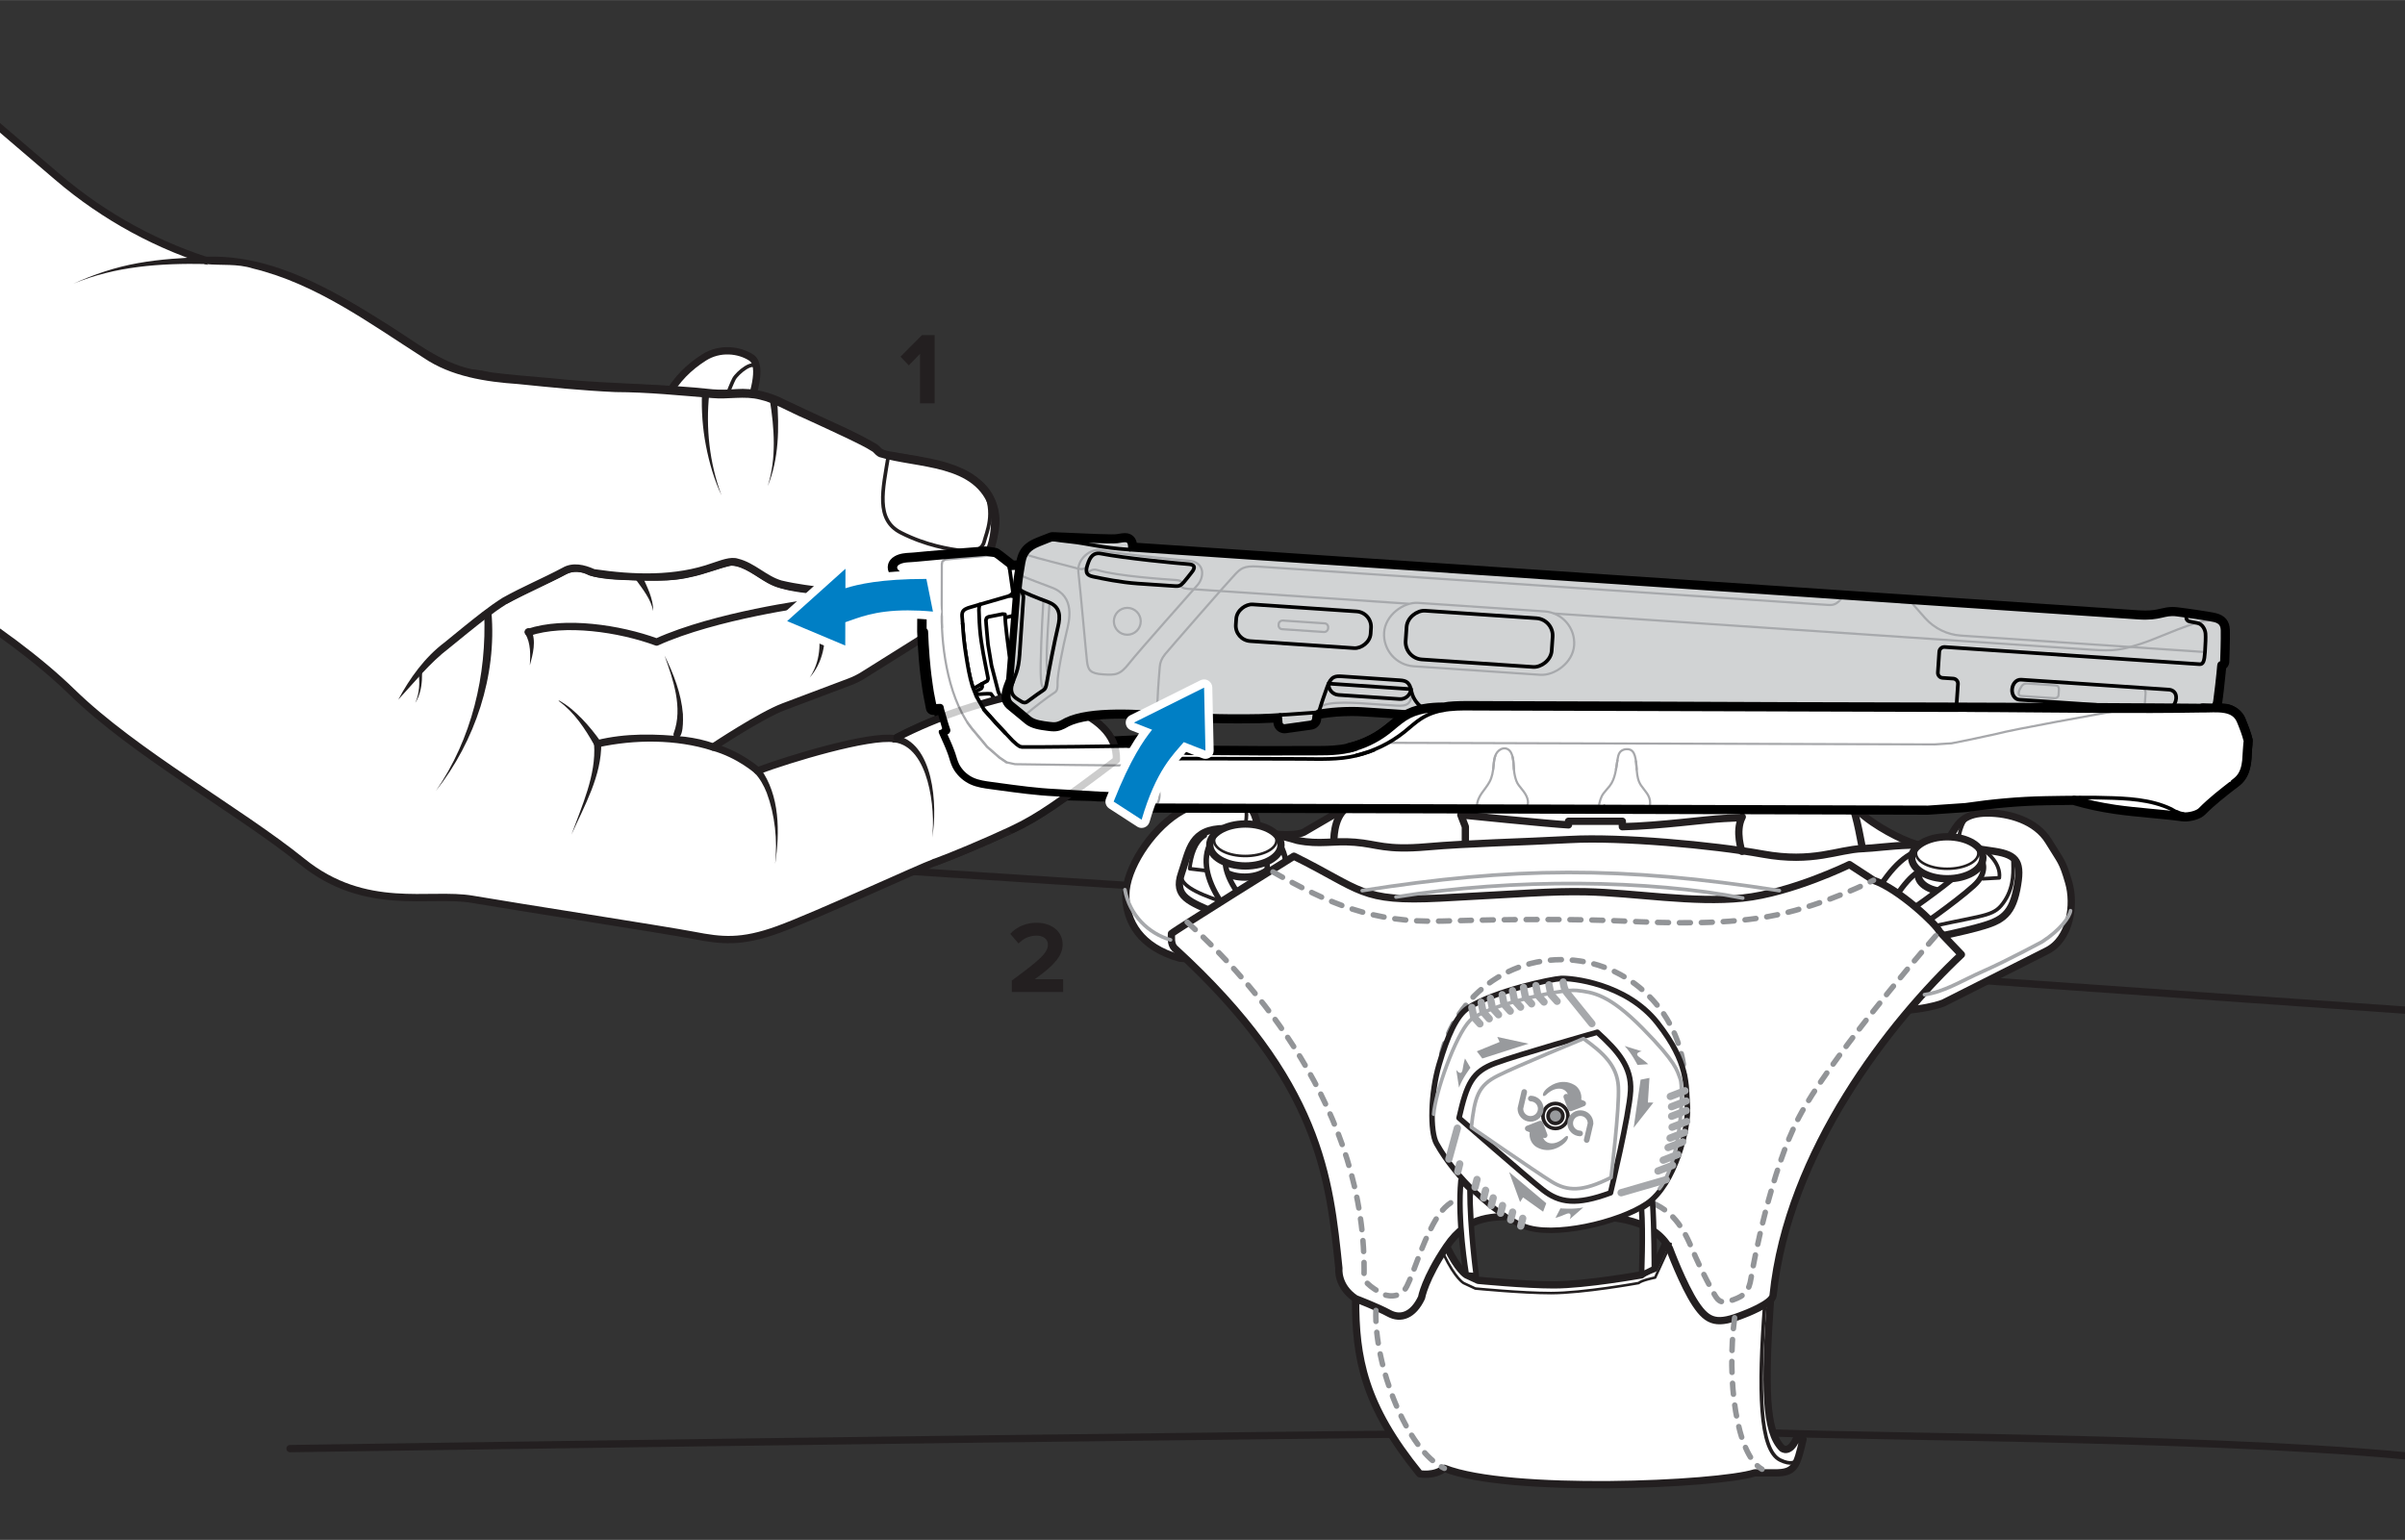 <?xml version="1.0" encoding="UTF-8"?><svg xmlns="http://www.w3.org/2000/svg" width="4.574in" height="2.929in" viewBox="0 0 329.362 210.894"><rect x="0" y="0" width="329.362" height="210.894" fill="#333333" stroke="none"/><defs><style>.cls-1,.cls-2,.cls-3,.cls-4,.cls-5,.cls-6,.cls-7,.cls-8,.cls-9,.cls-10,.cls-11,.cls-12,.cls-13{fill:none;}.cls-1,.cls-2,.cls-3,.cls-4,.cls-6,.cls-14,.cls-15,.cls-7,.cls-8,.cls-16,.cls-9,.cls-10,.cls-11,.cls-12,.cls-13{stroke-linecap:round;stroke-linejoin:round;}.cls-1,.cls-3,.cls-14,.cls-15,.cls-16,.cls-12,.cls-13{stroke:#231f20;}.cls-1,.cls-6,.cls-15{stroke-width:.75px;}.cls-17{fill:#007fc5;}.cls-18,.cls-15,.cls-16{fill:#fff;}.cls-2,.cls-4{stroke:#a6a8ab;}.cls-2,.cls-4,.cls-6{mix-blend-mode:darken;}.cls-3{stroke-width:.35px;}.cls-4,.cls-14,.cls-10,.cls-12{stroke-width:.5px;}.cls-6{stroke:#929497;stroke-dasharray:1.5;}.cls-14,.cls-19{fill:#989a9d;}.cls-20{fill:#231f20;}.cls-21{isolation:isolate;}.cls-7,.cls-9,.cls-10{stroke:#000;}.cls-8{stroke:#a7a8ab;}.cls-8,.cls-11{stroke-width:.3px;}.cls-9{opacity:.2;}.cls-11{stroke:#a7a9ac;}.cls-22{fill:#d1d3d4;}</style></defs><g class="cls-21"><g id="Layer_1"><path class="cls-13" d="M339.055,200.598c-22-3.667-77.333-3.667-96-4.333-18.667-.667-203.335,2.134-203.335,2.134"/><path class="cls-13" d="M261.721,133.598c28.333,2,71.333,5,71.333,5,8,.667,13.333-1,23,2"/><path class="cls-13" d="M154.388,121.264c-25.333-1.667-61.667-4-61.667-4"/><path class="cls-16" d="M283.305,120.848c-.875-3-1-2.75-2.75-5.625s-5.5-3.875-8.375-3.875-3.875,1.125-4.75,2.625-1.625,2.125-3.375,2-4.875-1.5-7.625-3.375c-1.575-1.074-2.497-2.147-3.84-2.892-18.059-.628-45.546-.857-65.128-.94-.052.027-.116.053-.157.081,0,0-7.625,4.5-8.75,5.125s-6,.375-6.25-.5-.375-3.25-2.375-3.375-5.125-1-8.75,1.375-7,7.5-7,11.125,2,7.125,7.375,8.625c0,0,86.5,7.375,94.25,7.375s10.375-1.25,10.375-1.25c0,0,10.875-5.5,14.125-7.125s3.875-6.375,3-9.375Z"/><path class="cls-13" d="M166.554,125.098c-3.625-1.625-5.875-2.25-4.75-5.5s1.25-6.125,6-6.125,9.875,1.625,9.875,1.625c3.125.625,4.75,0,7.875.25s4.125,1.125,9.875.625,12.75-.625,19.625-1,19.5.75,26.375,2,10.25-.625,13.625-.75,7.836-1.271,18.125.375c3.125.5,3.75,1.5,3,5.25s-2.375,4.375-5.625,5.25-11.5,2.5-11.5,2.5l-92.5-4.5Z"/><ellipse class="cls-16" cx="170.452" cy="117.838" rx="3.876" ry="2.286"/><ellipse class="cls-16" cx="266.577" cy="119.838" rx="3.876" ry="2.286"/><path class="cls-15" d="M169.805,126.023c-.358,0-.715-.147-.972-.436-2.62-2.947-3.898-5.925-3.6-8.384.164-1.347.815-2.475,1.835-3.176,1.547-1.065,4.53-1.357,6.654.027,1.202.784,3.091,2.773,2.235,7.286-.134.706-.815,1.171-1.52,1.035-.706-.134-1.169-.814-1.035-1.52.301-1.585.354-3.675-1.101-4.624-1.208-.787-3.033-.563-3.761-.062-.408.28-.652.733-.727,1.347-.097.796-.002,3.008,2.962,6.343.477.536.429,1.358-.108,1.835-.248.22-.556.328-.863.328Z"/><path class="cls-15" d="M261.305,127.773c-.415,0-.823-.198-1.075-.567-.404-.594-.251-1.402.342-1.807.055-.037,5.457-3.728,7.985-6.015.446-.404.488-.625.489-.626-.17-.256-1.702-.82-3.72-.389-2.995.642-3.996,1.906-6.452,5.467-.407.592-1.216.74-1.809.332-.591-.408-.739-1.217-.332-1.809,2.558-3.708,4.076-5.682,8.048-6.533,2.536-.544,5.613-.094,6.592,1.815.283.555.748,2.023-1.072,3.669-2.66,2.407-8.037,6.08-8.265,6.235-.225.152-.479.226-.731.226Z"/><path class="cls-16" d="M198.116,170.706c1.563,3.267,2.699,3.892,2.699,3.892l1.614.75s6.357.625,10.375.625c4.375,0,12-1.375,12-1.375.375-.375,1.75-.875,1.75-.875l2.125-4.625,13.875,7.625c-1,13.5-.75,19.375,1.5,21.625,0,0,1,.875,2-1.375l.875.125c-.875,3.75-1.125,4.625-3.875,4.625h-2.75c-5.125,1.625-33.625,2.875-42.5-.625-1.375,1.125-3.375.75-3.375.75-7.625-9.375-8.807-15.832-8.779-23.978.029-8.147,10.527-10.556,12.466-7.164Z"/><path class="cls-16" d="M160.433,127.864c.43-.43,16.764-10.603,16.764-10.603,9.313,4.585,9.027,6.304,20.059,5.731,11.033-.573,15.189-.96,19.916-.86,6.734.143,14.758,1.576,21.492.86,6.734-.716,14.615-4.585,14.615-4.585l3.296,2.149c3.439,1.146,8.74,6.161,9.027,7.021l3.009,3.152c-9.6,9.027-23.785,26.937-25.791,46.71-.143,1.146-4.012,2.579-4.012,2.579-3.582,1.433-4.872,1.146-6.591-1.433-1.719-2.579-3.582-7.594-3.582-7.594-2.149-4.012-7.737-4.298-10.46-4.442-2.722-.143-6.161-.143-9.886,0-3.725.143-7.164-.287-10.173,4.155s-3.439,7.021-3.439,7.021c-1.146,2.436-2.866,3.009-4.442,2.149s-4.585-2.006-4.585-2.006c-2.579-1.719-2.292-4.155-2.292-4.155-1.29-12.322-2.436-25.504-22.495-43.844-.573-.573-.43-1.576-.43-2.006Z"/><path class="cls-6" d="M162.582,126.288c8.74,7.88,24.788,25.647,24.215,48.716.143,1.003,2.722,2.292,2.722,2.292,0,0,2.149.86,3.152-1.146,1.003-2.006,2.006-5.588,3.582-8.454,1.576-2.866,3.009-4.442,10.46-4.728,7.451-.287,15.474.43,18.627,1.433,3.152,1.003,4.872,3.009,6.304,6.448,1.433,3.439,3.152,6.448,3.152,6.448.573,1.003,1.003,1.29,2.579.716s2.149-1.146,2.436-3.009c.287-1.863,2.722-14.758,6.591-22.065,3.869-7.307,15.188-20.776,19.2-25.361"/><path class="cls-6" d="M188.429,179.473c-.25,7.5,4.25,19.25,9.375,21.625"/><path class="cls-3" d="M197.73,171.831c1.563,3.267,2.699,3.892,2.699,3.892l1.614.75s6.357.625,10.375.625c4.375,0,12-1.375,12-1.375.375-.375,2.25-.75,2.25-.75l2.125-4.625"/><circle class="cls-6" cx="213.851" cy="148.301" r="16.875"/><path class="cls-6" d="M174.332,119.411c7.594,4.298,13.612,7.021,23.212,6.734,9.6-.287,18.627-.287,24.788,0,6.161.287,14.328.573,21.062-.86,6.734-1.433,13.182-4.728,13.182-4.728"/><path class="cls-15" d="M201.034,138.054c3.62-2.366,11.506-3.986,12.765-4.053s8.884.595,13.204,6.112c4.32,5.517,3.863,8.505,4.085,11.412.222,2.907-1.701,10.696-5.534,13.314s-12.974,4.726-16.901,3.086c-3.927-1.639-9.266-6.538-11.922-11.305-.928-1.666-.806-6.886.35-10.824s2.382-6.714,3.953-7.742Z"/><path class="cls-1" d="M199.811,153.113c1.077-4.714,1.793-6.341,5.012-7.523,3.219-1.182,13.929-4.22,13.929-4.22,2.841,2.581,4.725,4.753,4.551,8.037-.174,3.284-2.745,13.96-2.745,13.96-4.683,1.728-6.996,1.384-9.275-.41-2.279-1.794-11.472-9.844-11.472-9.844Z"/><path class="cls-4" d="M201.498,154.388c.471-4.222.933-5.713,3.625-7.066s11.737-5.071,11.737-5.071c2.737,1.97,4.597,3.678,4.773,6.561.176,2.884-1.005,12.457-1.005,12.457-3.915,1.975-5.968,1.905-8.136.566-2.168-1.339-10.994-7.448-10.994-7.448Z"/><polygon class="cls-19" points="203 144.967 209.334 142.939 205.052 142.017 205.374 142.701 202.249 143.982 203 144.967"/><path class="cls-19" d="M200.631,144.96l.744,1.275s-1.097,1.425-1.563,2.72l-.378-2.427s.702.984.872-.076c.17-1.06.325-1.492.325-1.492Z"/><polygon class="cls-19" points="224.679 147.869 223.727 154.452 226.432 151.006 225.676 150.996 225.893 147.626 224.679 147.869"/><path class="cls-19" d="M225.724,145.742l-1.472.11s-.8-1.611-1.76-2.596l2.347.723s-1.192.201-.314.818c.878.617,1.198.946,1.198.946Z"/><polygon class="cls-19" points="211.761 164.792 206.669 160.514 208.172 164.629 208.579 163.991 211.328 165.952 211.761 164.792"/><path class="cls-19" d="M213.018,166.8l.682-1.309s1.791.169,3.134-.128l-1.851,1.614s.458-1.119-.529-.697-1.435.52-1.435.52Z"/><circle class="cls-14" cx="213.019" cy="152.842" r="1.015"/><circle class="cls-12" cx="213.019" cy="152.842" r="1.713"/><path class="cls-19" d="M209.568,153.623c-.981-.023-1.76-.84-1.737-1.821l.01-.079.527-2.26c.048-.207.257-.342.464-.288.208.049.337.257.289.465l-.517,2.218c.007.538.44.98.982.992.554.013,1.016-.428,1.029-.982s-.428-1.016-.982-1.029c-.214-.005-.383-.182-.378-.396s.182-.383.396-.378c.981.023,1.76.84,1.737,1.821-.023.981-.84,1.76-1.821,1.738Z"/><path class="cls-19" d="M216.958,150.773l-.41-.164c.124-.813-.287-1.637-.915-2.01-1.847-1.096-3.632.205-4.08.775-.449.57-.265,1.009.229.537,1.288-1.229,2.603-.92,2.928-.037l-.066-.026c-.142-.055-.304-.024-.414.083-.109.107-.145.269-.092.412l.596,1.598c.036.098.11.176.205.218.048.021.098.033.149.034s.102-.007.15-.027l1.718-.673c.148-.058.245-.2.246-.358s-.096-.301-.243-.361Z"/><path class="cls-19" d="M217.286,156.52c-.026-.001-.053-.004-.08-.01-.207-.049-.337-.257-.288-.465l.517-2.218c-.007-.538-.44-.98-.983-.992-.554-.013-1.016.428-1.029.982s.428,1.016.982,1.029c.214.005.383.182.378.396s-.182.383-.396.378c-.981-.023-1.76-.84-1.737-1.821.023-.981.84-1.76,1.821-1.738s1.76.84,1.738,1.821l-.01.079-.527,2.26c-.042.181-.206.303-.385.298Z"/><path class="cls-19" d="M209.08,154.911l.41.164c-.124.813.287,1.637.915,2.01,1.847,1.096,3.632-.205,4.08-.775s.265-1.009-.229-.537c-1.288,1.229-2.603.92-2.928.037l.066.026c.142.055.304.024.414-.083.109-.107.145-.269.092-.412l-.596-1.598c-.036-.098-.11-.176-.205-.218-.048-.021-.098-.033-.149-.034s-.102.007-.15.027l-1.718.673c-.148.058-.245.2-.246.358s.096.301.243.361Z"/><path class="cls-2" d="M214.077,134.491s.075.921.498,1.462c.422.542,3.431,4.239,3.431,4.239"/><polyline class="cls-2" points="213.242 137.131 212.393 136.192 212.134 134.88"/><polyline class="cls-2" points="211.45 137.234 210.602 136.295 210.342 134.983"/><polyline class="cls-2" points="209.752 137.484 208.903 136.546 208.644 135.234"/><polyline class="cls-2" points="208.242 137.933 207.394 136.994 207.134 135.682"/><polyline class="cls-2" points="206.827 138.48 205.979 137.541 205.719 136.229"/><polyline class="cls-2" points="205.22 138.974 204.371 138.035 204.112 136.724"/><polyline class="cls-2" points="203.949 139.525 203.101 138.586 202.841 137.274"/><polyline class="cls-2" points="202.676 140.22 201.827 139.281 201.568 137.97"/><line class="cls-2" x1="222.01" y1="163.353" x2="228.193" y2="161.563"/><line class="cls-2" x1="227.06" y1="160.376" x2="229.061" y2="159.601"/><line class="cls-2" x1="227.772" y1="158.894" x2="229.773" y2="158.119"/><line class="cls-2" x1="228.441" y1="157.168" x2="230.442" y2="156.393"/><line class="cls-2" x1="228.713" y1="155.869" x2="230.714" y2="155.094"/><line class="cls-2" x1="228.99" y1="154.376" x2="230.991" y2="153.601"/><line class="cls-2" x1="228.928" y1="152.876" x2="230.929" y2="152.101"/><line class="cls-2" x1="228.911" y1="151.57" x2="230.911" y2="150.795"/><line class="cls-2" x1="228.75" y1="150.164" x2="230.751" y2="149.388"/><line class="cls-2" x1="199.906" y1="159.402" x2="199.639" y2="160.46"/><path class="cls-15" d="M200.815,174.598c-.052-.305-1.261-7.534-.744-12.925l1.233,1.175c0,5.5.863,11.802.875,11.875l-1.364-.125Z"/><line class="cls-2" x1="202.274" y1="161.537" x2="202.007" y2="162.595"/><line class="cls-2" x1="203.448" y1="163.015" x2="203.181" y2="164.073"/><line class="cls-2" x1="204.488" y1="164.055" x2="204.221" y2="165.113"/><line class="cls-2" x1="205.769" y1="165.101" x2="205.502" y2="166.158"/><line class="cls-2" x1="207.15" y1="166.003" x2="206.883" y2="167.061"/><line class="cls-2" x1="208.532" y1="166.858" x2="208.266" y2="167.915"/><line class="cls-2" x1="199.585" y1="154.51" x2="198.422" y2="158.739"/><path class="cls-4" d="M196.341,152.597c.214-2.945,2.96-10.763,4.942-12.796,1.982-2.033,12.483-4.399,14.653-4.154,2.17.244,4.389.49,9.018,5.192,4.629,4.702,4.702,5.72,5.157,6.939s.172,11.223-2.866,15.021"/><path class="cls-15" d="M226.554,173.723l-1.75.875c.002-.047.245-5.693,0-9.125l1.5-1c.251,3.506.251,9.202.25,9.25Z"/><path class="cls-6" d="M237.554,180.473c-1.125,8.5.25,18.75,3.75,20.75"/><path class="cls-12" d="M241.679,178.723c-.875,11.625-.75,19.875,2.125,21.25s2.625-1.375,2.625-1.375"/><ellipse class="cls-16" cx="170.554" cy="115.723" rx="4.875" ry="2.875"/><ellipse class="cls-3" cx="170.539" cy="115.105" rx="4.272" ry="2.127"/><ellipse class="cls-16" cx="266.68" cy="117.473" rx="4.875" ry="2.875"/><ellipse class="cls-3" cx="266.664" cy="116.855" rx="4.272" ry="2.127"/><path class="cls-12" d="M161.804,119.598c-.375,1.5,1.75,2.625,5.5,3.875"/><path class="cls-12" d="M265.305,126.723c6.875-1.5,7.875-1.25,9.25-3.375s1.125-4.375,1.125-5.375"/><path class="cls-12" d="M271.555,120.348l2.25-.125c.25-2-1.75-3.5-1.75-3.5"/><path class="cls-12" d="M165.054,119.223l-2.125-.25c.25-1.875.75-3.625,2.125-4.5"/><path class="cls-4" d="M191.179,122.848c16.125-2.625,34.846-2.335,47.485.145"/><path class="cls-4" d="M186.554,121.973c20.625-3.25,35.5-3.375,57.125,0"/><path class="cls-4" d="M263.555,136.223c2.75-.375,5-1.875,8.125-3.25s8-4,8-4c2.5-1.625,3.75-3.375,3.875-4.25"/><path class="cls-4" d="M154.054,121.848c.625,3.5,3.25,6,6.25,6.875"/><path class="cls-12" d="M169.929,110.098c1.25.25.61,2.88.61,2.88"/><path class="cls-12" d="M270.305,111.348c-1.625.5-2,3.125-2,3.125"/><path class="cls-13" d="M200.679,115.348v-2.125l-.625-1.625s12.25,1.25,14.75,1.375v-.5h7.375v.75c5.25-.125,11.375-1,13.875-1.125l2.5-.125s.125-.25,0,0c-.955,1.911,0,4.625,0,4.625"/><path class="cls-13" d="M184.304,110.723c-1.75,1.375-1.625,4.5-1.625,4.5"/><path class="cls-13" d="M253.679,110.598c.5.625,1.375,5.625,1.375,5.625"/><path class="cls-18" d="M97.069,66.796c1.583-2.65,4.284-7.662,4.153-8.143-.129-.487.605-.958,1.184-2.52.423-1.125,1.367-3.793,1.217-5.599-.05-.688-.269-1.252-.73-1.556-1.681-1.104-4.327-1.386-6.46-.031-2.133,1.355-3.807,3.022-4.996,5.197-.32.586-2.245,3.594-2.771,6.229"/><path class="cls-16" d="M97.071,66.799c1.583-2.65,4.28-7.663,4.152-8.147s.601-.956,1.183-2.515c.582-1.56,2.164-6.058.486-7.159-1.678-1.1-4.329-1.386-6.462-.032-2.133,1.354-3.793,3.026-4.993,5.2-1.2,2.174-2.407,4.442-2.772,6.227"/><path class="cls-12" d="M101.446,57.961c-1.097.923-2.565.641-2.725-.401-.16-1.042,1.37-4.857,1.792-5.662s2.816-2.848,3.112-1.363"/><path class="cls-16" d="M-26.693,73.843c10.445,1.277,27.874,12.462,36.547,20.922,8.673,8.46,22.839,16.205,31.533,23.231,8.694,7.026,17.436,4.151,23.312,5.168,5.876,1.016,26.504,4.207,30.31,4.941,3.806.734,6.476,1.045,11.56-.799,5.084-1.843,19.229-8.398,21.489-9.217s6.744-2.691,10.529-4.457c3.785-1.766,6.567-3.856,14.286-9.556.338-7.203-12.479-9.194-15.24-8.537s-9.046,2.444-15.119,5.63c-3.538-.536-14.477,2.791-18.763,4.394,0,0-2.486-2.245-6.095-3.248,0,0,6.497-4.322,9.653-5.516,2.434-.92,7.081-2.673,9.081-3.426.638-.241,1.245-.542,1.823-.904l12.124-7.6c.698-.438,1.032-1.277.825-2.074h0c-1.161-4.477-4.535-8.047-8.939-9.459l-48.482-15.55s-12.736-2.511-19.367-7.028c-5.137-3.499-6.143-9.125-12.102-10.892l-12.434-3.688c-8.069-2.393-15.544-6.456-21.941-11.926L-11.63,7.554"/><path class="cls-18" d="M72.565,91.123c.627-3.272-.179-4.527-.179-4.527"/><path class="cls-20" d="M72.565,91.123c.083-1.396.128-3.069-.608-4.267-.421-.509.351-1.154.776-.648.743,1.592.249,3.332-.169,4.915h0Z"/><path class="cls-18" d="M97.655,102.314c-4.315-1.73-13.312-1.32-15.805-.465-2.839-4.576-5.304-5.869-5.304-5.869"/><path class="cls-20" d="M97.469,102.778c-4.884-1.546-10.539-1.519-15.511-.441-.212.06-.431-.039-.532-.225-1.27-2.269-2.761-4.555-4.898-6.098-.043-.022-.009-.092.037-.07,1.194.631,2.203,1.55,3.145,2.507.936.971,1.789,2.026,2.566,3.134.003-.001-.598-.21-.584-.21,4.009-1.002,8.083-.885,12.147-.471,1.344.18,2.69.438,4.003.946.258.1.386.389.286.647-.101.262-.399.389-.658.281h0Z"/><path class="cls-18" d="M59.705,108.305c8.536-11.392,7.1-24.416,7.1-24.416"/><path class="cls-20" d="M59.705,108.305c4.899-7.095,6.98-15.85,6.602-24.393-.03-.627.925-.709.995-.078.748,8.718-2.217,17.645-7.597,24.47h0Z"/><path class="cls-18" d="M56.879,96.26c1.709-2.881-.205-8.432-.205-8.432"/><path class="cls-20" d="M56.879,96.26c1.156-2.663.231-5.707-.684-8.284-.1-.258.029-.548.287-.648.258-.1.548.029.648.287.212.746.346,1.48.463,2.225.291,2.124.443,4.53-.714,6.42h0Z"/><path class="cls-18" d="M103.75,105.562c2.726,3.043,2.917,9.809,2.409,12.746"/><path class="cls-20" d="M104.122,105.228c2.705,3.712,2.677,8.737,2.037,13.08.322-3.276-.013-6.658-1.157-9.733-.399-.997-.921-1.946-1.625-2.68-.471-.49.306-1.192.745-.667h0Z"/><path class="cls-18" d="M81.851,101.849c.629,3.361-3.594,12.464-3.594,12.464"/><path class="cls-20" d="M82.342,101.757c.053,4.524-2.295,8.551-4.085,12.556,1.419-3.919,3.406-8.162,3.102-12.373-.17-.683.896-.886.983-.184h0Z"/><path class="cls-18" d="M92.74,100.556c1.567-3.813-1.732-10.782-1.732-10.782"/><path class="cls-20" d="M92.278,100.366c1.261-3.427-.084-7.287-1.27-10.592,1.233,2.511,2.29,5.202,2.518,8.033.013.64.152,3.528-.96,3.248-.28-.096-.415-.422-.287-.688h0Z"/><path class="cls-18" d="M110.874,92.801c2.507-3.122,1.504-7.38,1.504-7.38"/><path class="cls-20" d="M110.874,92.801c1.454-2.095,1.654-4.881,1.011-7.285-.075-.267.08-.544.346-.619.288-.084.591.113.633.41.346,2.637-.191,5.484-1.99,7.494h0Z"/><path class="cls-18" d="M127.662,114.691c.974-6.942-1.682-13.453-5.149-13.523"/><path class="cls-20" d="M127.662,114.691c.465-3.844-.436-12.397-5.19-13.024-.653-.018-.63-1.015.025-1,5.435.861,5.923,9.757,5.165,14.024h0Z"/><path class="cls-18" d="M68.138,51.952c-4.153-2.231-8.637-.359-11.031.361"/><path class="cls-20" d="M67.902,52.393c-3.262-1.998-7.309-1.113-10.794-.079,1.778-.651,3.563-1.357,5.489-1.613,1.91-.277,3.959-.064,5.778.811.249.12.354.419.234.668-.125.264-.457.363-.707.213h0Z"/><path class="cls-18" d="M28.167,35.654c-6.723.166-11.435.368-18.114,3.193"/><path class="cls-20" d="M28.179,36.153c-6.169-.121-12.366.291-18.126,2.693,2.809-1.28,5.773-2.27,8.839-2.814,3.064-.559,6.179-.714,9.263-.879.669-.031.7.997.025 1h0Z"/><path class="cls-16" d="M69.284,82.19c.121-.078.24-.144.356-.203,2.244-1.182,6.443-3.104,7.572-3.748,1.129-.644,2.486-.539,3.605.047,1.12.591,7.335.827,10.593.677,3.261-.157,6.413-1.46,8.293-1.967,1.878-.513,4.77,2.05,6.454,2.78,1.682.724,8.267,1.42,12.313,1.847,4.051.425,9.007-1.158,12.565-2.065,3.552-.911,4.772-3.627,5.233-7.451.256-2.079-.442-3.783-1.496-5.061l-.002-.005c-.876-1.073-1.998-1.838-3.014-2.286-2.227-.97-5.898-1.719-7.883-2.046-.881-.145-1.615-.221-2.203-.334-.743-.145-1.266-.337-1.583-.784-.568-.804-9.849-4.838-12.953-6.364-.429-.209-.832-.389-1.216-.539-2.432-.969-4.164-.896-6.16-.739-.726.06-1.815.001-3.123-.107-2.87-.225-6.804-.685-10.252-.707-5.017-.034-13.518-.975-18.186-1.421-4.669-.451-7.312-1.399-11.931-4.522-2.762-1.869-7.001-4.613-11.215-6.865"/><path class="cls-18" d="M28.167,35.654c5.16.383,2.99-.404,8.86,1.219,5.87,1.623,14.621,7.197,19.239,10.32,4.618,3.123,7.264,4.073,11.932,4.52,4.668.447,13.169,1.387,18.187,1.423,5.018.036,11.067.992,13.375.814,2.309-.178,4.27-.253,7.373,1.277,3.102,1.529,12.385,5.562,12.956,6.364s1.796.794,3.783,1.121,5.659,1.073,7.886,2.045c2.227.972,4.975,3.529,4.512,7.352-.464,3.823-1.683,6.542-5.237,7.45-3.555.909-8.514,2.493-12.562,2.065-4.049-.428-10.633-1.121-12.314-1.847-1.681-.726-4.573-3.29-6.452-2.78-1.879.51-5.033,1.811-8.293,1.966-3.26.155-9.473-.086-10.593-.673s-2.475-.693-3.605-.049-5.327,2.564-7.572,3.747c-2.245,1.183-6.761,5.04-9.315,7.082s-5.779,6.742-5.779,6.742"/><path class="cls-20" d="M28.204,35.155c9.157-.337,17.326,4.53,24.819,9.237,3.713,2.304,7.195,5.2,11.514,6.154,3.623.754,9.368,1.045,13.153,1.46,6.618.582,13.319.579,19.93,1.308,1.126.097,2.113.043,3.264-.035,2.286-.17,4.695.45,6.706,1.509,0,0,3.004,1.41,3.004,1.41,3.162,1.507,6.4,2.821,9.438,4.606.239.137.502.41.668.598.447.337,1.01.388,1.663.499,4.336.816,9.473,1.136,12.665,4.564,1.637,1.768,2.188,4.371,1.659,6.692-.357,2.277-1.27,4.764-3.368,6.034-1.023.685-2.242.923-3.27,1.202-3.263.861-6.501,1.782-9.936,1.849-1.889.009-4.792-.445-6.703-.631-2.718-.456-5.79-.428-8.307-1.777-1.589-.87-3.133-2.265-4.933-2.365-1.823.371-3.666,1.191-5.511,1.554-2.194.54-4.506.536-6.753.497-2.435-.121-4.847-.015-7.236-.732-.956-.507-2.165-.671-3.135-.134-2.65,1.41-5.595,2.643-8.173,4.08-1.828,1.146-3.561,2.558-5.287,3.937l-2.584,2.101c-2.664,2.031-4.659,4.581-6.945,7.04,1.571-2.937,3.63-5.796,6.313-7.817,0,0,2.583-2.107,2.583-2.107,1.741-1.393,3.456-2.804,5.393-4.024,2.717-1.52,5.506-2.675,8.213-4.119,1.397-.806,3.002-.412,4.368.201,5.269.779,11.046,1.006,16.169-.851,1.023-.316,2.446-.941,3.515-.58,2.238.551,3.871,2.386,5.938,2.982,2.081.505,4.314.758,6.501,1.033,1.835.17,4.721.625,6.56.613,3.252-.064,6.502-.986,9.663-1.827,1.103-.298,2.117-.502,2.958-1.071,2.48-1.59,3.354-5.524,2.866-8.355-1.841-6.402-9.995-5.705-15.18-7.301-.33-.133-.652-.499-.873-.72-1.062-.69-2.237-1.221-3.4-1.795-1.995-.956-4.016-1.875-6.035-2.803-1.761-.734-4.181-2.161-6.017-2.546-2.12-.562-4.359-.002-6.538-.212-4.481-.363-8.782-.806-13.286-.823-4.459-.2-8.884-.649-13.316-1.099-4.424-.302-9.165-1.03-12.935-3.597-7.418-4.745-14.687-10.125-23.355-12.225-2.164-.698-4.313-.391-6.522-.616-.275-.021-.482-.261-.461-.536.021-.275.26-.482.535-.461h0Z"/><path class="cls-12" d="M121.669,62.373c-.766,4.705-1.815,8.781,1.696,10.572s6.694,2.247,8.322,2.477,2.812-.073,3.111-1.288,1.613-3.881-.024-7.091"/><path class="cls-18" d="M96.634,53.846c-.628,7.93,2.178,14,2.178,14"/><path class="cls-20" d="M97.133,53.885c-.498,4.68.023,9.525,1.679,13.961-1.007-2.163-1.685-4.479-2.139-6.836-.454-2.359-.63-4.78-.537-7.204.011-.276.243-.491.519-.481.291.01.514.272.478.56h0Z"/><path class="cls-18" d="M105.921,54.687c.819,6.492-.118,10.149-.781,11.883"/><path class="cls-20" d="M106.417,54.624c.299,3.995.267,8.197-1.278,11.945,1.214-3.829.905-7.919.285-11.82-.11-.673.93-.808.992-.125h0Z"/><path class="cls-16" d="M115.045,81.253c-1.734.391-4.003,1.316-4.003,1.316,0,0-13.037,1.696-21.115,5.362-5.105-1.879-12.614-2.979-17.54-1.334"/><path class="cls-18" d="M87.517,79.126s1.974,3.114,1.936,4.562"/><path class="cls-20" d="M87.939,78.858c.688,1.534,1.534,3.12,1.514,4.83-.302-1.624-1.426-2.991-2.362-4.3-.432-.579.516-1.174.849-.53h0Z"/><path class="cls-18" d="M299.219,112.006c-.097,0-.19-.004-.275-.014-1.488-.203-2.99-.344-4.442-.479-1.624-.153-3.286-.31-4.92-.548-1.951-.285-3.8-.688-5.65-1.23-1.269.01-2.53.028-3.775.051-3.46.059-7.038.365-10.938.935l-5.189.357-105.884-.288c-.224-.013-1.742-.124-1.742-.124l-.395-.027-.363-.05c-.102-.015-.197-.06-.273-.132-.091-.086-.147-.199-.182-.365l-.013-.575-.05-.125-.046-.046-.065-.014-3.886-.085c-.083.015-.242.022-.404.022-.266,0-.538-.021-.807-.042-.241-.018-.393-.029-.543-.033-.569-.017-1.149-.03-1.711-.042-1.029-.023-2.094-.048-3.136-.096-2.569-.12-5.173-.475-7.69-.817l-1.222-.166c-.851-.115-1.805-.244-2.696-.643-.883-.395-1.645-1.045-2.204-1.88-.363-.541-.543-1.128-.702-1.645-.085-.278-.167-.549-.273-.812-.141-.349-.186-.473-.217-.552-.041-.11-.047-.124-.257-.606-.24-.549-.45-1.03-.667-1.497-.064-.138-.061-.298.007-.434.08-.159.19-.232.412-.295l-.067-.2-.61-2.097c-.113.004-.229.007-.333.007-.094,0-.181-.002-.252-.007-.222-.017-.405-.178-.452-.395-.012-.054-.401-2.069-.401-2.069-.078-.491-.211-1.364-.337-2.357-.037-.291-.069-.586-.102-.879-.064-.569-.113-1.083-.149-1.585-.089-.936-.177-2.712-.214-3.611-.004-.329,0-.645.005-.981.018-1.315.036-2.673-.514-3.765-.367-.729-1.007-1.322-1.578-1.822l-.296-.255c-.277-.237-.493-.423-.702-.611-.055-.051-.115-.1-.173-.147-.181-.146-.398-.322-.56-.567-.193-.293-.258-.624-.182-.934.084-.338.325-.631.679-.826.608-.338,1.29-.376,1.891-.409.257-.014.426-.022.587-.042.45-.045,1.755-.165,1.755-.165,1.445-.13,3.056-.267,4.291-.37,0,0,3.678-.289,3.69-.289.042,0,.084.005.125.016.021.003.147.019.278.038.335.043.57.077.731.105.21.039.341.069.457.162.159.09.652.476,1.275.966l.103.081c.203.16.373.294.462.357.075.071.121.121.176.216,0,0,.756-.027.762-.027.045,0,.089.006.133.018.039.011,1.713.491,1.713.491.233.067.31.092.347.106.262.14.738.503,1.389,1.005.223.174.363.281.436.335.039.029.073.064.102.102.009.012.133.246.133.246q.039.104.534,3.003c.017.136.017.226.003.315-.026.125-.054.193-.088.266-.019.039-.076.146-.104.18-.008.009-.247.23-.247.23l-.158.117c-.045.033-.095.058-.147.073-.306.092-2.745.815-3.752,1.106.059,1.065.243,2.853.404,3.889l.965,4.243c.009.036.013.073.013.11,0,.007-.01.186-.01.186-.002.038-.008.073-.019.109-.002.008-.106.277-.106.277-.032.082-.084.15-.153.206-.058.046-.162.111-.858.514l-.057.032c.152.337.307.647.467.941.418.767.942,1.454,1.498,2.182l.084.111c.6.786,1.223,1.56,1.852,2.302.084.1.168.206.253.314.18.228.364.463.556.623.103.086.23.166.345.238.078.05.185.117.231.132.001,0,.8.019,6.263.161.062.002.124.015.182.039.046-.015.139-.03.222-.043.119-.018.195-.028.252-.031l2.261-.113c.384-.015.782-.032,1.18-.069.423-.041,1.065-.097,1.732-.097l.322.004c1.152.036,2.162.264,3.002.677.185.091.366.193.541.292.34.192.659.372.989.46.291.078.612.088.859.088,0,0,.708-.015.856-.015l2.308.023c2.82.028,4.99.044,7.033.048l1.728.002c1.41,0,2.649-.005,3.816-.015l1.825.002c1.286,0,2.777-.027,4.191-.358,1.831-.429,3.577-1.254,5.049-2.386.285-.219.566-.454.837-.682.519-.431,1.027-.855,1.587-1.214,1.79-1.15,3.731-1.265,5.567-1.283,1.054-.179,2.177-.204,3.126-.204l1.683.011,65.133.195c.219,0,1.175-.014,1.175-.014.23,0,.458.005.684.021l4.091.019c2.059.014,4.134.03,6.331.05,3.18.026,6.406.053,9.605.065,1.027.004,2.05.006,3.065.006,3.353,0,6.234-.022,8.812-.069l.303.004c.239,0,.48-.007.718-.014.305-.009.577-.016.852-.016.59,0,1.06.037,1.483.116,1.128.21,1.868.773,2.262,1.722.357.867.726,1.795.964,2.772.025.105.016.217-.027.316-.021.137-.101,1.397-.13,1.872l-.007.108c-.019.284-.032.501-.04.561-.117,1.073-.427,1.889-.945,2.484-.25.287-.55.519-.814.725-1.585,1.23-3.048,2.362-4.397,3.728-.529.556-1.741.809-2.432.809Z"/><path d="M134.996,75.832c.027.007.178.028.337.049.326.043.556.075.712.103.139.027.211.044.23.06.203.12.8.59,1.279.968.255.201.474.374.58.451.026.026.102.192.102.192.002.006.019.132.019.132l1.111-.041c.039.01.546.155,1.034.295l.674.193c.176.051.257.074.292.088.204.11.848.609,1.319.973.182.141.326.252.4.308.007.008.084.166.084.166.002.006.49,2.866.49,2.866.009.072.008.115.002.153-.012.055-.024.085-.045.128-.009.02-.021.043-.033.07-.005.007-.202.184-.202.184l-.115.083c-.363.109-3.737,1.109-4.129,1.212.007.127.016.283.019.32.052,1.058.245,2.936.412,4.018l.971,4.276c.001.006-.008.159-.008.159-.002.007-.091.23-.091.23-.052.041-.465.28-.797.471-.194.112-.373.216-.398.232l-.025.069c.194.458.407.909.645,1.346.459.84,1.044,1.596,1.623,2.356.603.79,1.225,1.565,1.867,2.322.276.325.544.723.87.997.119.1.265.193.398.277.121.077.309.202.457.206.003 0,6.292.165,6.292.165.042.018.097.024.159.024.107,0,.233-.019.343-.035.078-.012.145-.022.196-.025.282-.015.564-.029.847-.044.282-.015.564-.03.846-.044.187-.009.372-.017.556-.025.394-.016.801-.033,1.208-.072.469-.046,1.065-.095,1.684-.095.102,0,.206.001.309.004,1.076.033,2.017.243,2.795.626.175.086.348.184.516.279.351.199.713.403,1.106.507.32.086.654.105.987.105.144,0,.287-.004.428-.007.141-.004.286-.007.428-.007h.077c.556.007,1.112.013,1.669.018l.558.005c2.821.029,4.992.044,7.036.048.6.002,1.169.002,1.713.002,1.418,0,2.663-.005,3.835-.015.188-.001.377-.001.565-.001s.377 0.0.561.001c.226.001.454.002.682.002,1.439,0,2.909-.042,4.319-.373,1.902-.445,3.713-1.302,5.239-2.475.29-.223.577-.463.854-.694.488-.406.993-.828,1.536-1.178,1.678-1.078,3.539-1.185,5.301-1.203,1.029-.169,2.078-.204,3.122-.204.307,0,.613.002.919.006.254.002.509.004.764.005,1.016.003,2.032.006,3.048.009,1.016.003,2.032.007,3.048.009l8.172.025c1.581.005,3.162.01,4.743.014,1.586.005,3.172.01,4.758.014,3.362.011,6.724.021,10.086.03l31.276.094h.038c.187,0,.378-.003.563-.007.189-.004.381-.007.574-.007.217,0,.435.005.65.019l4.123.021c2.058.013,4.133.03,6.33.049,3.181.027,6.408.053,9.608.064,1.042.004,2.08.006,3.111.006,3.003,0,5.947-.018,8.778-.068.092.002.185.003.279.003.26,0,.523-.008.781-.015.264-.007.531-.014.798-.014.47,0,.942.022,1.397.107.962.179,1.563.632,1.891,1.423.349.846.71,1.749.939,2.698-.049.115-.127,1.365-.169,2.039-.021.322-.036.576-.044.64-.106.974-.376,1.699-.826,2.217-.218.251-.485.458-.743.659l-.035.028c-1.567,1.214-3.045,2.361-4.411,3.742-.371.389-1.376.66-2.076.66-.077,0-.15-.003-.218-.011-1.483-.203-2.992-.344-4.453-.481-1.606-.151-3.267-.307-4.895-.545-1.95-.284-3.799-.688-5.652-1.236-1.295.009-2.584.029-3.854.052-3.489.06-7.088.368-11.002.941l-5.15.353c-11.313-.029-24.595-.066-38.181-.103-2.035-.006-4.073-.011-6.114-.017h-.045c-3.197-.009-6.398-.018-9.58-.027-.31-.001-.62-.002-.93-.003-2.302-.006-4.601-.013-6.902-.019-15.56-.044-31.128-.086-44.097-.12-.233-.014-.817-.058-1.334-.096-.333-.024-.632-.046-.772-.055l-.324-.046c-.018-.016-.035-.102-.035-.102l-.004-.577-.122-.303-.222-.224-.212-.044-3.978-.096c-.134.016-.273.022-.413.022-.253,0-.514-.02-.77-.04-.198-.015-.385-.029-.568-.035-.57-.017-1.152-.03-1.714-.043-1.025-.023-2.086-.047-3.124-.095-2.556-.119-5.16-.475-7.678-.818-.398-.054-.795-.109-1.191-.162-.811-.109-1.73-.232-2.558-.603-.797-.355-1.486-.944-1.993-1.701-.325-.486-.487-1.017-.644-1.53-.084-.275-.171-.56-.282-.836-.344-.855-.115-.336-.479-1.171-.217-.496-.44-1.01-.671-1.507.015-.029.562-.137.562-.137l.036-.068-.226-.674-.623-2.142-.06-.314c-.035.002-.074.004-.115.005-.186.009-.422.02-.618.02-.08,0-.154-.002-.215-.006-.022-.1-.247-1.279-.4-2.061-.075-.471-.207-1.337-.332-2.324-.038-.3-.071-.603-.104-.904-.058-.53-.109-1.038-.144-1.532-.088-.931-.175-2.698-.213-3.597-.004-.311.001-.623.005-.953.019-1.375.038-2.796-.567-3.997-.409-.812-1.09-1.445-1.696-1.975-.122-.106-.244-.211-.367-.316-.206-.176-.419-.359-.624-.545-.064-.058-.133-.115-.201-.169-.164-.133-.333-.271-.451-.45-.117-.177-.156-.364-.113-.539.049-.2.204-.38.435-.508.512-.285,1.111-.316,1.69-.348.201-.011.41-.02.607-.044.436-.043.929-.089,1.449-.137l.291-.027c1.443-.13,3.052-.266,4.286-.37l3.648-.287M134.996,74.832c-.026,0-.052.001-.079.003l-3.648.287c-1.241.104-2.853.241-4.297.371l-.293.027c-.521.048-1.017.094-1.455.137-.172.021-.331.028-.487.036l-.076.004c-.671.037-1.413.079-2.121.472-.477.264-.804.67-.921,1.144-.11.446-.021.918.249,1.329.202.306.452.509.652.673.056.046.112.091.163.137.211.191.432.381.645.564.12.102.239.205.359.309.535.468,1.134,1.022,1.461,1.671.495.983.478,2.222.46,3.533l-.001.075c-.004.312-.008.609-.004.905.038.932.126,2.717.217,3.678.034.484.086,1.004.145,1.547.036.328.069.626.107.921.132,1.042.267,1.923.336,2.356l.234,1.21c.09.466.164.849.176.905.094.433.462.753.904.786.071.005.156.008.248.009l.446,1.534c-.1.081-.184.186-.254.325-.138.273-.142.594-.013.871.219.471.431.957.637,1.429l.025.057c.201.46.207.474.246.579.03.08.077.206.221.565.096.237.176.501.254.755.171.559.363,1.187.77,1.794.613.914,1.448,1.626,2.417,2.058.958.429,1.997.568,2.832.68l1.188.162c2.551.348,5.171.705,7.767.826,1.058.049,2.121.073,3.148.096.56.013,1.139.025,1.707.043.16.004.321.017.49.03.311.024.599.046.878.046.154,0,.307-.006.455-.021l3.496.084.001.166c.001.066.008.132.021.196.035.17.108.421.333.63.149.139.338.23.541.258l.324.046c.025.004.051.006.076.008l.462.033.304.022.276.02c.44.033.876.065,1.07.076.019.001.038.002.057.002,12.969.033,28.537.076,44.096.12l3.425.009,3.477.01.464.001.465.002,5.189.015,4.391.012,5.938.016.221.001c13.586.038,26.868.074,38.181.103h.002c.023,0,.046-.001.069-.002l5.15-.353c.026-.002.051-.004.076-.008,3.872-.567,7.429-.871,10.874-.931,1.219-.021,2.455-.041,3.697-.051,1.851.54,3.7.941,5.648,1.225,1.633.239,3.289.395,4.889.546l.056.005c1.448.136,2.944.276,4.411.476.131.014.239.02.353.02.754,0,2.122-.258,2.8-.97,1.31-1.325,2.763-2.45,4.3-3.642.003-.002.041-.033.044-.035.274-.213.594-.461.876-.785.589-.677.938-1.581,1.067-2.765.006-.054.02-.256.037-.525l.01-.159c.025-.397.098-1.572.139-1.849.042-.16.044-.328.005-.49-.246-1.014-.622-1.961-.987-2.844-.457-1.103-1.343-1.784-2.632-2.024-.454-.085-.956-.124-1.58-.124-.277,0-.553.007-.825.015-.264.007-.511.015-.754.015-.085,0-.169-.001-.253-.003-2.636.046-5.502.068-8.804.068-1.03,0-2.066-.002-3.107-.006-3.198-.011-6.423-.037-9.603-.064-2.197-.019-4.273-.036-6.332-.049l-4.093-.021c-.227-.015-.457-.02-.686-.02-.196,0-.391.004-.583.007-.202.003-.38.007-.554.007l-31.311-.094-10.086-.03-4.016-.012-.742-.002-4.729-.014-8.187-.025-2.438-.007-.61-.002-3.048-.009-.758-.005c-.308-.003-.618-.006-.928-.006-.95,0-2.07.025-3.207.205-1.886.021-3.881.155-5.757,1.361-.588.379-1.11.813-1.615,1.233-.289.241-.564.472-.844.687-1.415,1.089-3.095,1.882-4.858,2.295-1.363.319-2.826.346-4.091.346l-.677-.002-.566-.001-.569.001c-1.174.009-2.417.015-3.831.015l-1.71-.002c-2.043-.004-4.211-.019-7.029-.048l-.56-.005-.304-.003-1.36-.015h-.09c-.153,0-.308.003-.458.008-.147.003-.273.006-.398.006-.217,0-.495-.008-.729-.071-.271-.071-.563-.237-.872-.411-.192-.108-.378-.213-.567-.306-.907-.446-1.986-.691-3.207-.728-.115-.003-.228-.005-.34-.005-.678,0-1.308.053-1.782.099-.386.037-.775.053-1.151.068l-.564.025-.851.045-.33.017-.517.027c-.069.003-.166.015-.277.032-.065.009-.118.019-.164.024-.058-.012-.118-.019-.178-.021,0,0-5.241-.137-6.155-.161-.021-.013-.041-.026-.058-.038-.122-.078-.23-.142-.315-.214-.153-.128-.322-.343-.486-.551-.089-.113-.177-.224-.265-.328-.62-.731-1.237-1.498-1.835-2.282l-.073-.096c-.548-.717-1.065-1.395-1.467-2.132-.088-.161-.173-.327-.258-.499.426-.248.506-.3.579-.358.141-.112.241-.241.304-.409,0,0,.128-.34.131-.35.021-.079.03-.113.031-.194,0,0,.004-.328.002-.341-.004-.033-.01-.066-.017-.098l-.964-4.242c-.139-.911-.295-2.371-.368-3.411,1.147-.335,3.106-.915,3.372-.995.107-.032.207-.082.298-.147l.115-.083c.029-.021.056-.043.082-.066.245-.22.277-.248.344-.343.038-.052.071-.109.098-.168.001-.001.026-.054.026-.055.041-.086.088-.195.122-.352.003-.016.007-.033.009-.049.028-.173.017-.321.004-.43-.002-.017-.005-.034-.007-.051q-.499-2.923-.519-2.989c-.015-.051-.035-.101-.059-.149-.096-.195-.135-.276-.227-.382-.046-.053-.097-.101-.154-.143-.072-.054-.212-.162-.389-.3l-.051-.04c-.786-.606-1.175-.898-1.403-1.022-.036-.02-.074-.037-.113-.052-.044-.017-.137-.047-.334-.104l-.721-.207c-.498-.143-1.017-.291-1.057-.302-.083-.021-.167-.033-.252-.033-.012,0-.024 0-.036.001l-.48.017c-.003-.003-.006-.006-.009-.008-.036-.037-.076-.07-.117-.101-.092-.067-.276-.212-.493-.383l-.059-.046c-.655-.516-1.106-.867-1.355-1.022-.196-.128-.401-.167-.585-.203-.178-.032-.423-.067-.77-.112-.107-.014-.209-.028-.262-.036-.067-.014-.136-.021-.205-.021h0Z"/><g id="ID_1004"><g id="ID_1005"><polyline class="cls-10" points="137.684 100.391 136.375 98.994 134.776 97.209"/><polyline class="cls-8" points="128.983 77.222 128.969 83.262 128.978 84.318"/><path class="cls-8" d="M128.979,84.388c-.046,4.401.938,11.876,4.544,15.901l1.65,1.978,1.703,1.484.969.652,1.167.257h0c5.155.07,10.31.148,15.465.179,1.793.011,3.469,1.302,4.099,2.939.311.809.324,1.605-.115,2.359l-.293.152"/><path class="cls-10" d="M138.31,81.577l.092.019c1.501.247,3.781.831,5.268,1.219"/><polyline class="cls-8" points="136.093 76.022 129.45 76.633 129.058 76.885 128.99 77.213 128.992 77.211 129.058 76.885"/><line class="cls-8" x1="127.086" y1="76.53" x2="126.046" y2="76.626"/><line class="cls-8" x1="144.069" y1="101.129" x2="142.843" y2="99.761"/><path class="cls-10" d="M137.651,84.427c.002,1.055.434,4.162.575,5.254.122.497.896,3.913,1.052,4.311l-.023.176-.079.215-1.012.57-.842.485-.199-.038-.214-.226-.191-.425-.931-3.609-.478-2.87c-.025-.284-.299-3.153-.286-3.35,0,0,.093-.292.093-.292l.26-.155.656-.127,1.253-.247c.084.013.265.012.346.034,0,0,.018.276.018.276l.002.019Z"/><path class="cls-10" d="M139.278,93.992c-.051-.174-.153-.527-.204-.701"/><path class="cls-10" d="M137.66,84.581l1.115-.263c.1-.013.258-.016.357.008.002.052.023.419.027.48.053,1.083.247,2.951.413,4.02l.972,4.278-.009.153-.089.223c-.072.052-1.154.67-1.193.697"/><path class="cls-8" d="M218.937,110.457c.143-.643.258-1.253.658-1.796.261-.355.574-.669.846-1.016.798-1.02.874-2.416,1.085-3.643.053-.307.11-.624.278-.886.236-.368.735-.528,1.154-.483.526.056.788.422.933.903.389,1.295.055,2.844.832,4.006.535.8,1.274,1.38,1.258,2.435l-.012.221-.135.278"/><path class="cls-8" d="M209.162,110.431c.359-1.004-.359-1.886-.952-2.613-.142-.174-.285-.35-.394-.547-.227-.409-.343-.923-.423-1.382-.158-.908-.023-1.915-.447-2.76-.21-.42-.611-.687-1.104-.594-.407.077-.759.391-.95.75-.267.502-.301,1.089-.356,1.655-.071.735-.19,1.482-.542,2.131-.643,1.186-1.66,1.888-1.732,3.34"/><path class="cls-8" d="M190.135,101.764h1.182l73.567.214,2.378-.151c1.417-.259,4.662-.959,6.097-1.277,2.54-.68,13.427-2.607,16.235-3.13"/><line class="cls-8" x1="127.1" y1="92.542" x2="127.127" y2="92.541"/><path class="cls-8" d="M132.5,98.983c.716,1.022,1.917,2.294,2.672,3.284l1.703,1.484.969.652"/><path class="cls-8" d="M143.095,79.64l-1.922-.516-1.287-.99-.347-.275c-.02-.027-.12-.059-.15-.071"/><path class="cls-8" d="M141.174,79.124l.029.031.052.131.036,1.581c-.044.242.006.249-.137.384-.566-.019-1.905-.076-2.453-.146"/><path class="cls-10" d="M133.614,95.108c.564-.025,1.525-.146,2.09-.086l.368.492c.157.345.287.886.352,1.258l.298,1.343.199.857-.185.278-.084.009"/><path class="cls-10" d="M138.164,77.516l.076.166.456,3.22c.019.165.01.206-.04.363-.077.075-.276.281-.37.33"/><path class="cls-10" d="M138.259,77.828l1.13-.041c.066.017,2.027.581,2.005.576.26.15,1.437,1.08,1.701,1.278l.078.159.488,2.86c.021.177-.003.18-.075.338l-.197.177-.113.082c-.422.126-3.807,1.127-4.136,1.213"/><path class="cls-10" d="M139.22,94.26c.929,2.195,2.412,3.957,3.985,5.71.437.487.837,1.017,1.271,1.512l.388.245.232.06,6.298.166c.158.067.533-.028.699-.036.564-.029,1.129-.059,1.693-.088.596-.031,1.172-.039,1.766-.097.661-.065,1.326-.11,1.99-.09.959.029,1.926.2,2.787.624.542.267,1.043.633,1.626.788.624.166,1.289.084,1.926.091.742.008,1.484.015,2.227.022,2.346.024,4.691.043,7.037.048,1.85.004,3.699.002,5.549-.013,2.045-.016,4.129.098,6.132-.371,1.897-.444,3.701-1.291,5.247-2.479.802-.617,1.537-1.323,2.388-1.871,1.628-1.047,3.41-1.181,5.29-1.199"/><path class="cls-10" d="M284.027,109.234c1.876.554,3.706.953,5.65,1.236,3.106.453,6.237.6,9.343,1.025"/><path class="cls-10" d="M129.097,100.238c.619,1.333.601,1.319,1.149,2.682.321.799.428,1.62.925,2.363.49.732,1.178,1.334,1.984,1.694.801.357,1.683.484,2.552.601,2.93.394,5.911.842,8.866.979,1.608.075,3.227.09,4.839.138.561.017,1.192.119,1.751.052l3.982.096.218.046.23.231.125.311.004.577.017.086.323.045c.355.024,1.722.128,2.105.151,30.865.079,75.073.211,105.847.289,0,0,5.148-.353,5.148-.353,3.676-.538,7.285-.877,11.006-.942,3.078-.053,6.158-.106,9.234.006,1.538.056,3.081.158,4.595.451.774.15,1.54.349,2.282.619.37.135.734.286,1.089.457.174.084.521.354.724.354l.343.163.585.163c.682.068,1.866-.209,2.28-.644,1.375-1.392,2.9-2.572,4.444-3.768.263-.203.527-.409.745-.659.523-.601.735-1.413.822-2.205.024-.22.152-2.674.213-2.673-.224-.925-.576-1.816-.939-2.694-.344-.831-.981-1.243-1.875-1.411-1.054-.197-2.183-.057-3.251-.081-8.862.159-18.922.004-27.826-.051,0,0-4.124-.02-4.124-.02-.602-.042-1.221-.004-1.824-.006-1.656-.005-3.312-.01-4.968-.015-2.455-.007-4.91-.015-7.366-.022-3.006-.009-6.012-.018-9.018-.027-3.308-.01-6.617-.02-9.925-.03-3.362-.01-6.724-.02-10.086-.03-3.167-.009-6.334-.019-9.502-.029-2.724-.008-5.448-.016-8.171-.025-2.032-.006-4.064-.012-6.096-.018-2.727-.008-5.486-.193-7.9,1.341-.839.533-1.562,1.226-2.337,1.847-1.917,1.536-4.181,2.626-6.567,3.203-2.467.597-4.982.46-7.491.452l-1.589-.004c-1.709-.005-3.418-.01-5.128-.015l-5.21-.015c-1.385-.004-2.77-.008-4.156-.012-.882-.003-1.834.105-2.696-.104-.819-.199-1.508-.736-2.276-1.082-1.205-.542-2.594-.617-3.895-.523-.965.069-1.934.104-2.9.154-.855.044-1.709.088-2.563.132-1.63.041-6.303-.128-7.875-.158,0,0-.314-.074-.314-.074l-.411-.278-.571-.516-.991-1.046-1.309-1.396-1.6-1.786-1.057-1.834-.531-1.365c-.423-1.347-.654-2.807-.879-4.199-.235-1.452-.393-2.917-.472-4.386-.01-.186-.026-.371-.037-.556-.019-.315-.098-.668-.001-.976.138-.437.655-.606,1.05-.72,1.06-.307,2.119-.614,3.179-.922l2.241-.651c-1.075.307-2.149.617-3.223.93-.445.13-.891.26-1.336.391-.22.065-.44.13-.659.195-.113.033-.225.067-.338.1"/><path class="cls-10" d="M128.869,97.327l.601,2.035.229.683-.085.161c-.098.006-.424.038-.516.032l.557-.109"/><path class="cls-10" d="M134.188,82.787c-.2.473-.106,1.069-.093,1.569.015.591.047,1.182.095,1.772.185,2.262.685,4.475,1.113,6.703.043.193-.029.232-.097.418-.438.225-1.482.822-1.901,1.058"/><path class="cls-10" d="M133.488,94.776l.91-.49.114-.211c-.001-.123-.024-.292-.066-.41l.052.192"/><line class="cls-10" x1="219.692" y1="110.492" x2="219.706" y2="110.459"/><path class="cls-10" d="M126.892,90.425c-.103-.816-.211-3.057-.246-3.911-.021-1.619.187-3.467-.564-4.958-.398-.789-1.044-1.407-1.701-1.982-.329-.288-.667-.566-.99-.86-.219-.199-.483-.365-.648-.615-.268-.407-.086-.795.315-1.018.689-.382,1.534-.304,2.289-.388,1.71-.169,4.298-.389,6.026-.533l3.648-.288c.063.021,1.216.146,1.265.209.306.18,1.554,1.196,1.859,1.418"/><path class="cls-10" d="M127.001,91.642l-.003-.026"/><path class="cls-10" d="M128.848,97.224l-.064-.331c-.247.011-.716.037-.964.019.017-.005-.381-2.043-.381-2.043-.242-1.513-.502-3.467-.598-4.996"/></g></g><path class="cls-16" d="M128.058,118.088c2.26-.819,6.744-2.691,10.529-4.457,3.785-1.766,6.567-3.856,14.286-9.556.338-7.203-12.479-9.194-15.24-8.537s-9.046,2.444-15.119,5.63"/><path class="cls-20" d="M127.662,114.691c.465-3.844-.436-12.397-5.19-13.024-.653-.018-.63-1.015.025-1,5.435.861,5.923,9.757,5.165,14.024h0Z"/><path class="cls-18" d="M154.476,102.011c-.98.02-9.709.425-11.559.376-1.21-.03-2.32-.07-2.95-.08l-.31-.08-.41-.27-.57-.52-.99-1.05-1.31-1.39-1.6-1.79-1.06-1.83-.53-1.37c-.15-.47-.27-.96-.38-1.46-.2-.9-.35-1.83-.5-2.73-.23-1.46-.39-2.92-.47-4.39l-2.83.59-2.36.5v.02l-.04-.04c.03.9.12,2.67.21,3.6.03.49.08,1,.14,1.53.04.3.07.6.11.9.12.99.25,1.86.33,2.33.15.78.38,1.96.4,2.06h.02c.13.01.31,0,.5-.01.16,0,.32,0,.43-.01l.06.31.62,2.14.06.178.151.535-.021.037s-.55.1-.56.13c.23.5.45,1.01.67,1.51.36.83.14.32.48,1.17.11.28.2.56.28.84.16.51.32,1.04.65,1.53.5.75,1.19,1.34,1.99,1.7.11.05.22.09.34.13.1.04.2.07.3.1.11.03.21.06.32.09.3.07.61.13.92.18.03,0,.06.01.09.02.2.02.39.05.59.08h.02c.73.1,1.47.2,2.21.3,1.47.2,2.95.39,4.44.52.37.04.74.07,1.11.09.37.03.74.05,1.11.07.8.03,7.197.18,8.038.222l1.168-3.991.693-2.777Z"/><path class="cls-7" d="M126.602,86.497c.037.899.124,2.666.213,3.597.035.494.086,1.002.144,1.532.033.301.067.604.104.904.125.987.257,1.853.332,2.324.153.782.378,1.96.4,2.061.21.015.571-.001.834-.014.042-.002.08-.004.115-.005l.06.313.623,2.142.226.674-.036.068s-.547.107-.562.137c.231.497.455,1.011.671,1.507.364.835.135.317.479,1.171.112.277.198.561.282.836.157.513.319,1.044.644,1.53.507.757,1.196,1.346,1.993,1.702.827.37,1.747.494,2.558.603.396.053.793.108,1.191.162,2.518.343,5.121.699,7.678.818,1.038.048,6.86.422,7.43.44"/><polyline class="cls-10" points="137.684 100.391 136.375 98.994 134.776 97.209"/><path class="cls-8" d="M128.979,84.388c-.046,4.401.938,11.876,4.544,15.901l1.65,1.978,1.703,1.484.969.652,1.167.257h0c5.155.07,10.31.148,15.465.179"/><line class="cls-8" x1="127.1" y1="92.542" x2="127.127" y2="92.541"/><path class="cls-8" d="M132.5,98.983c.716,1.022,1.917,2.294,2.672,3.284l1.703,1.484.969.652"/><path class="cls-10" d="M154.841,102.162c-1.63.041-13.298.172-14.87.142,0,0-.314-.074-.314-.074l-.411-.278-.571-.516-.991-1.046-1.309-1.396-1.6-1.786-1.057-1.834-.531-1.365c-.423-1.347-.654-2.807-.879-4.199-.235-1.452-.393-2.917-.472-4.386"/><path class="cls-10" d="M129.097,100.238c.619,1.333.601,1.319,1.149,2.682.321.799.428,1.62.925,2.363.49.732,1.178,1.334,1.984,1.694.801.357,1.683.484,2.552.601,2.93.394,5.911.842,8.866.979,1.608.075,8.935.238,10.546.286"/><path class="cls-10" d="M128.869,97.327l.601,2.035.229.683-.085.161c-.098.006-.424.038-.516.032l.557-.109"/><path class="cls-10" d="M126.892,90.425c-.103-.816-.211-3.057-.246-3.911"/><path class="cls-10" d="M127.001,91.642l-.003-.026"/><path class="cls-10" d="M128.848,97.224l-.064-.331c-.247.011-.716.037-.964.019.017-.005-.381-2.043-.381-2.043-.242-1.513-.502-3.467-.598-4.996"/><path class="cls-9" d="M138.67,113.592c3.764-1.81,6.571-3.716,14.221-9.507h0c.253-7.207-12.506-9.236-15.259-8.547-2.753.69-8.76,2.204-14.795,5.461"/><path class="cls-22" d="M287.639,107.477c-1.543,0-2.936-.041-4.139-.122l-.149-.01c-1.667-.112-2.014-.136-2.877-.951-.707-.675-2.581-2.464-7.336-2.784,0,0-72.942-4.915-75.459-5.084-.508-.034-1.038-.144-1.539-.321l-1.927-.12c-2.661-.166-6.514-.406-7.444-.469-.545-.037-1.093-.053-1.632-.053-1.56,0-3.228.141-4.482.378-.05.025-.103.048-.16.067l-.067.538c-.056.452-.412.815-.867.88l-3.51.49c-.023.003-.12.01-.143.01-.529,0-.963-.398-1.011-.925l-.051-.558c-1.07.062-1.906.1-2.285.102-.185,0-.435.004-.753.009-.56.009-1.325.021-2.292.021-2.876,0-5.951-.108-9.137-.323l-.654-.045c-1.149-.078-2.445-.167-3.79-.226l-.141-.504-.021.5c-.783-.032-1.582-.052-2.375-.052-3.371,0-5.741.36-7.245,1.101-.812.477-1.268.637-1.842.637-.203,0-.42-.021-.684-.055l-.144-.019c-.865-.11-2.05-.261-2.774-.864l-.564-.471c-.64-.538-1.413-1.179-1.722-1.418-.577-.441-1.138-1.069-.46-2.921.112-.304.217-.569.319-.816l.976-12.164c-.059-.157-.083-.326-.072-.497.043-.486.119-1.071.204-1.663.098-.672.209-1.343.303-1.863.086-.477.219-.872.406-1.208.377-.686,1.015-1.183,2.066-1.605l.476-.19c.996-.398,1.087-.433,1.277-.493.062-.023.148-.039.245-.042.003,0,.027-.001.035-.001,1.117.041,2.247.092,3.332.141,1.848.083,3.593.162,4.64.162.341,0,.606-.008.774-.027.148-.018.289-.041.425-.064.25-.042.481-.078.683-.078.358,0,.643.11.846.328.208.222.317.53.34.972l137.637,9.273c.332.022.632.032.904.032,1.051,0,1.695-.147,2.264-.278.47-.107.913-.21,1.478-.21.192,0,.399.012.627.04,1.822.223,3.739.521,4.583.668l.123.022c.151.028.3.057.445.09.663.154,1.549.516,1.578,1.865.032,1.222-.061,4.027-.083,4.346-.014.196-.098.445-.405.576-.094,1.193-.489,4.57-.556,4.886-.06.316-.19,1.007-.964,1.007-.321-.015-1.153-.039-1.207-.043.014.005-.038.067-.052.273-.032.476-.208,1.143-.31,1.497-.156.552-.344,1.082-.487,1.383-.017.036-.04.085-.064.138l.44.032c.271.019.761.053,1.009.462.259.429.04.927-.031,1.091-.342.778-.914,2.082-1.446,2.968-.615,1.026-1.559,2.135-4.991,2.299l-.196.01c-2.107.102-4.995.243-7.894.243Z"/><path d="M144.199,73.874c.009,0,.019.001.03.002,2.912.106,6.278.301,7.947.301.364,0,.648-.009.828-.031.392-.045.756-.138,1.048-.138.465,0,.749.235.68,1.267l138.109,9.305c.344.023.655.033.938.033,1.961,0,2.574-.488,3.741-.488.175,0,.362.011.568.036,1.783.217,3.668.51,4.557.664.186.035.365.067.541.108.652.151,1.171.433,1.191,1.388.033,1.206-.061,3.997-.082,4.301-.02.3-.37.001-.407.553-.069,1.021-.481,4.543-.543,4.841-.057.291-.086.609-.475.609-.013,0-.026-0-.04-.001-.427-.022-1.017-.033-1.139-.041-.007-.001-.014-.001-.022-.001-.144,0-.512.083-.557.741-.023.346-.143.876-.292,1.392-.149.525-.326,1.03-.458,1.306-.258.55-.356.807.186.843.543.037.259.018.607.041.352.024.902.057.553.852-.349.794-.904,2.058-1.417,2.913-.515.858-1.267,1.897-4.587,2.057-2.09.102-5.084.252-8.062.252-1.405,0-2.807-.033-4.109-.121-1.754-.118-1.962-.113-2.716-.825-.75-.716-2.724-2.588-7.647-2.92,0,0-72.942-4.915-75.459-5.084-.465-.031-.971-.134-1.471-.317-2.01-.126-8.221-.512-9.439-.594-.554-.037-1.112-.054-1.661-.054-1.818,0-3.532.183-4.661.404-.102.065-.241.107-.437.126l-.112.891c-.029.232-.21.414-.442.447l-3.509.49c-.025.004-.049.005-.073.005-.262,0-.488-.201-.512-.47l-.095-1.042c-1.206.074-2.29.128-2.741.13-.505,0-1.526.029-3.047.029-2.098,0-5.147-.056-9.099-.322-1.305-.088-2.845-.201-4.457-.271-.055-.001-.11-.004-.162-.004-.79-.032-1.595-.052-2.396-.052-2.854,0-5.646.257-7.466,1.153-.771.452-1.155.585-1.621.585-.185,0-.382-.021-.622-.051-.84-.109-2.013-.23-2.661-.77-.16-.134-.356-.3-.565-.473-.642-.54-1.423-1.186-1.734-1.428-.413-.317-.892-.725-.296-2.353.119-.326.232-.607.341-.869l.993-12.371c-.064-.115-.091-.243-.082-.376.041-.468.116-1.044.2-1.625.097-.665.206-1.33.3-1.846.073-.407.184-.754.35-1.054.325-.591.876-1.005,1.816-1.383,1.421-.566,1.504-.603,1.716-.669.037-.014.069-.018.108-.019l.003 0c.006-.001.012-.002.018-.002M146.011,74.118l-1.438-.191c.26.04.691.105,1.438.191M144.199,72.874c-.019,0-.039.001-.06.002-.138.004-.266.027-.389.07-.202.064-.318.11-1.196.46l-.572.228c-1.169.47-1.884,1.034-2.322,1.83-.213.386-.364.831-.458,1.36-.095.523-.206,1.2-.305,1.877-.099.68-.169,1.246-.207,1.682-.015.214.007.419.063.611l-.962,11.988c-.095.232-.193.481-.295.761-.759,2.071-.109,2.927.626,3.491.305.236,1.095.892,1.699,1.399l.471.394.094.079c.838.698,2.103.859,3.028.977l.148.019c.293.037.519.059.75.059.742,0,1.312-.247,2.094-.702,1.418-.687,3.77-1.035,6.993-1.035.73,0,1.501.017,2.355.051l.084.002.11.003c1.301.057,2.596.145,3.74.224l.659.045c3.196.215,6.28.325,9.166.325.974,0,1.745-.012,2.308-.021.313-.005.56-.009.74-.009.331-.002.987-.029,1.833-.075l.007.078c.067.771.73,1.379,1.508,1.379.071,0,.144-.005.216-.016l3.504-.49c.68-.096,1.212-.637,1.296-1.314l.026-.211c1.2-.21,2.741-.334,4.191-.334.548,0,1.084.017,1.594.052.984.066,5.229.331,7.885.497l1.421.089c.523.177,1.075.289,1.605.325l75.459,5.084c4.574.308,6.354,2.006,7.023,2.645.996.943,1.505.977,3.192,1.09l.147.01c1.215.082,2.62.123,4.176.123,2.917,0,5.813-.141,7.928-.244l.183-.009c3.676-.176,4.713-1.404,5.396-2.54.547-.912,1.128-2.235,1.475-3.026.262-.597.263-1.119.001-1.551-.299-.493-.797-.631-1.146-.677.102-.277.207-.604.303-.944.113-.392.251-.931.307-1.39.215.006.473.015.689.026.017.001.075.002.092.002.542,0,1.233-.236,1.445-1.358l.011-.057c.073-.352.429-3.418.538-4.683.359-.286.419-.691.429-.837.022-.322.117-3.161.084-4.395-.026-1.252-.688-2.04-1.965-2.335-.155-.036-.316-.067-.48-.097l-.101-.019c-.751-.13-2.661-.435-4.622-.674-.239-.029-.464-.043-.689-.043-.622,0-1.115.113-1.591.223-.569.131-1.157.266-2.151.266-.262,0-.55-.01-.87-.031l-137.228-9.246c-.065-.302-.189-.599-.417-.842-.302-.323-.709-.487-1.211-.487-.261,0-.518.043-.767.085-.127.021-.259.044-.396.06-.079.009-.27.024-.714.024-1.033,0-2.771-.078-4.61-.161-1.09-.049-2.227-.1-3.301-.139-.012-.001-.055-.002-.067-.002h0Z"/><path class="cls-11" d="M193.372,94.97c-.169,1.428-.621,1.77-2.201,1.664-.063-.004-2.793-.189-2.877-.194-1.999-.144-6.868-.569-7.492.496"/><rect class="cls-11" x="177.904" y="82.373" width="1.186" height="6.787" rx=".498" ry=".498" transform="translate(80.925 258.094) rotate(-86.145)"/><path class="cls-11" d="M143.239,94.022c-.367.282-.776.614-.718-3.111.058-3.724.37-8.712.37-8.712"/><path class="cls-11" d="M143.58,92.243c-.457-.228-.187-4.69.152-9.718"/><path class="cls-11" d="M147.679,78.306c.32,2.833,1.046,11.117,1.188,12.287s.428,1.644,2.174,1.762c1.746.118,2.356.076,3.595-1.512,1.239-1.587,8.484-9.716,9.382-10.746s1.083-3.158-1.309-3.32c-2.392-.161-10.409-1.06-11.878-1.403-1.522-.355-3.343,1.248-3.153,2.931Z"/><path class="cls-11" d="M140.533,75.947c1.945.642,5.043,1.358,7.14,1.931.403.11.887.09,1.196-.319"/><path class="cls-11" d="M148.909,78.567c.397-.548.89-.644,1.387-.494,2.722.829,9.432,1.272,10.773,1.362.708.048.836.306.762.587"/><path class="cls-11" d="M161.607,80.165c.215.24.333.428,1.117.481.783.053,30.138,2.031,30.138,2.031"/><rect class="cls-11" x="198.213" y="74.448" width="8.703" height="26.081" rx="4.351" ry="4.351" transform="translate(101.656 283.713) rotate(-86.145)"/><path class="cls-11" d="M292.839,96.924c.464.031.87-.152.911-.762l.079-1.177c.029-.433-.156-.765-.568-.793"/><path class="cls-11" d="M277.723,93.621c-.515-.035-.751.084-1.061.684-.31.601-.293.975.191,1.007s4.145.279,4.547.306c.24.016.499-.186.513-.395l.054-.799c.018-.268-.104-.525-.434-.547l-3.809-.257Z"/><path class="cls-11" d="M212.824,84.021l73.562,4.956c3.175.214,4.117.029,6.737-.789,2.62-.818,7.724-3.415,10.063-3.257"/><path class="cls-11" d="M300.819,98.715s-18.017-1.214-21.564-1.453c-3.547-.239-5.936,1.162-7.601,2.543-1.55,1.287-2.073,1.745-2.28,1.963-.332.349-.27.624.431.671,1.361.092,6.598.445,10.475.706,3.877.261,9.402.257,12.848,2.222.741.423.922.801-1.943.918-4.071.168-10.367-.257-10.367-.257"/><path class="cls-11" d="M269.376,101.768c-.429.375-1.083,1.014-1.083,1.014"/><path class="cls-11" d="M301.969,89.296s-31.651-2.133-33.445-2.253-3.562-.93-4.892-2.408-1.864-2.149-1.864-2.149"/><path class="cls-11" d="M140.464,97.867c1.173-1.008,3.095-2.474,3.678-2.828s.715-.47.687-1.59.831-5.258,1.228-6.852,1.242-4.913-2.004-6.126c-3.613-1.35-4.167-1.627-4.167-1.627"/><circle class="cls-11" cx="154.383" cy="85.088" r="1.841"/><path class="cls-11" d="M155.764,97.474c.907.041,2.698.117,2.761-1.646s.265-3.932.304-4.509.241-1.116.723-1.719,8.892-10.227,9.603-10.952,1.13-1.194,3.082-1.063,77.227,5.203,77.997,5.255,1.268.03,2.028-.996"/><path class="cls-10" d="M140.185,77.001c.216-1.214.747-1.869,2.166-2.436s1.504-.603,1.716-.671.211.049,2.535.288,4.074.82,8.088,1.09c4.014.27,135.058,9.1,138.151,9.308,3.093.208,3.467-.636,5.248-.42,1.78.217,3.666.509,4.553.666s1.707.287,1.736,1.494-.062,3.997-.083,4.3-.37.003-.407.556c-.069,1.021-.482,4.542-.544,4.841s-.091.629-.517.607-1.014-.034-1.138-.042-.533.047-.58.741-.49,2.149-.748,2.698c-.258.549-.358.804.185.841l.608.041c.35.024.902.059.553.854s-.905,2.057-1.418,2.913-1.267,1.896-4.587,2.056c-3.076.148-8.111.403-12.173.129-1.753-.118-1.96-.111-2.713-.825-.753-.714-2.726-2.586-7.647-2.918,0,0-72.945-4.915-75.461-5.084-1.67-.113-3.918-1.175-4.398-3.279-.258-1.302-.671-1.523-1.592-1.585-.921-.062-6.873-.463-7.863-.53-.99-.067-1.574-.058-2.113,1.49s-.729,2.053-.878,2.582-.201.825-.826.887-6.282.45-7.484.452c-1.202.002-5.328.166-12.146-.294-4.261-.287-11.073-.85-14.479.827-1.078.632-1.4.641-2.242.532s-2.014-.229-2.662-.77-1.885-1.58-2.299-1.898-.893-.727-.297-2.354c.596-1.627,1.048-2.125,1.207-4.489s.477-7.083.52-7.722c.028-.411-.185-.754-.34-.948-.103-.129-.148-.293-.134-.458.085-1.005.327-2.505.498-3.471Z"/><path class="cls-10" d="M180.479,97.467c1.472-.288,3.931-.51,6.323-.349,1.457.098,9.588.646,9.588.646"/><path class="cls-10" d="M181.948,93.619h0c-.054.803.553,1.498,1.356,1.552l8.372.564c.803.054,1.498-.553,1.552-1.356l-11.28-.76Z"/><path class="cls-10" d="M180.041,97.593l-.11.891c-.029.232-.21.416-.441.448l-3.511.49c-.292.041-.559-.171-.586-.465l-.094-1.04"/><rect class="cls-10" x="175.981" y="76.516" width="5.039" height="18.503" rx="2.115" ry="2.115" transform="translate(80.928 258.098) rotate(-86.145)"/><path class="cls-10" d="M138.775,93.218c-.65,1.56.018,2.112.385,2.404.123.098.547.361.774.487s.473.201.826-.069c.994-.758,1.622-1.171,1.98-1.417s.483-.257.662-1.374,1.072-5.714,1.471-7.33.313-2.855-1.333-3.473-3.195-1.247-3.774-1.599"/><path class="cls-10" d="M149.079,76.937c-.494,1.278-.426,1.815.599,2.029,1.326.277,3.758.792,6.17.954s4.681.315,5.134.346.74-.074,1.134-.535.724-.901.979-1.215.997-1.169-.343-1.259-8.906-.828-11.958-1.441c-.662-.133-1.293.027-1.715,1.12Z"/><rect class="cls-10" x="199.22" y="77.466" width="6.689" height="20.046" rx="2.381" ry="2.381" transform="translate(101.656 283.713) rotate(-86.145)"/><path class="cls-10" d="M264.684,102.54l.03-.443c.026-.382.356-.67.737-.644l1.464.099c.382.026.712-.263.737-.644l.488-7.237c.026-.382-.263-.712-.644-.737l-1.464-.099c-.382-.026-.67-.356-.644-.737l.192-2.845c.026-.382.356-.67.737-.644l34.906,2.352c.522.035.666-.452.747-1.662s.108-2.009.073-2.522-.393-1.338-1.145-1.458c-.388-.062-.782-.143-1.074-.208-.263-.058-.442-.3-.424-.568l.014-.205"/><path class="cls-10" d="M275.553,94.42c.051-.756.563-1.383,1.236-1.338s19.781,1.333,20.235,1.363,1.055.332.996,1.198-.742,1.579-1.498,1.528-19.348-1.304-19.967-1.345c-.619-.042-1.052-.678-1.003-1.407Z"/><path class="cls-10" d="M144.177,73.874c3.557.128,7.816.391,8.829.273s1.839-.556,1.726,1.128"/><path class="cls-18" d="M305.74,107.046c.259-.201.525-.408.743-.659.45-.518.72-1.243.827-2.217.007-.064.023-.319.044-.64.042-.674.12-1.924.17-2.039-.23-.948-.59-1.852-.939-2.698-.328-.79-.929-1.243-1.891-1.423-.713-.133-1.468-.113-2.195-.093-.351.01-.712.021-1.06.011-3.804.068-7.81.077-11.889.063-3.2-.011-6.427-.037-9.608-.064-2.196-.019-4.272-.036-6.33-.049l-4.123-.021c-.404-.028-.822-.02-1.224-.012-.185.003-.376.007-.563.007h-.038l-31.276-.094c-3.362-.01-6.724-.02-10.086-.03-1.586-.004-3.172-.009-4.758-.014-1.581-.004-3.162-.009-4.743-.014l-8.172-.025c-1.016-.003-2.032-.006-3.047-.009-1.016-.003-2.032-.006-3.047-.009-.254-.001-.51-.003-.764-.005-.305-.003-.612-.006-.919-.006-1.044,0-2.093.035-3.122.204-1.762.017-3.624.124-5.301,1.203-.543.35-1.048.771-1.536,1.178-.277.231-.563.471-.854.694-1.526,1.174-3.337,2.03-5.239,2.475"/><path d="M305.74,107.046c1.885-1.217,1.523-3.608,1.783-5.555-.502-1.547-.827-3.816-2.757-4.105-1.004-.263-7.584-.023-8.767-.068-0,0-7.02.03-7.02.03-23.094-.157-54.15-.236-77.22-.304,0,0-7.02-.021-7.02-.021-1.902.028-5.107-.146-7.01.187-1.784.006-3.653.168-5.2,1.141-2.358,1.833-4.711,3.817-7.731,4.409-.269.064-.538-.103-.601-.372-.064-.269.104-.538.373-.602,1.081-.255,2.133-.65,3.115-1.174,1.529-.779,2.855-2.105,4.319-3.112,1.676-1.076,3.866-1.296,5.715-1.29,1.303-.307,5.127-.174,7.023-.187,4.341.014,16.535.049,21.06.063,24.089.133,55.23.094,79.166.32.977.136,2.173.942,2.543,2.012.352.913.766,1.861.984,2.837,0,0-.052.629-.052.629.071-.19.05-.153.05-.153-.043.35-.082.979-.108,1.338-.007,1.786-.433,3.707-2.031,4.766-.556.476-1.18-.375-.613-.789h0Z"/><path class="cls-8" d="M221.304,105.368c.084-.47.143-.944.221-1.395.053-.307.11-.624.278-.886.236-.368.735-.528,1.154-.483.526.056.788.422.933.903.177.588.204,1.228.254,1.861"/><path class="cls-8" d="M207.33,105.368c-.067-.769-.037-1.573-.385-2.268-.21-.42-.611-.687-1.104-.594-.407.077-.759.391-.95.75-.267.502-.301,1.089-.356,1.655-.015.152-.032.305-.052.458"/><path class="cls-8" d="M190.135,101.735h1.182l73.567.214,2.378-.151c1.417-.259,4.662-.959,6.097-1.277,2.54-.68,13.427-2.607,16.235-3.13"/><path class="cls-10" d="M184.824,102.802c1.897-.444,3.701-1.291,5.247-2.479.802-.617,1.537-1.323,2.388-1.871,1.628-1.047,3.41-1.181,5.29-1.199"/><path class="cls-10" d="M305.744,107.054c.263-.203.527-.409.745-.659.523-.601.735-1.413.822-2.205.024-.22.152-2.674.213-2.673-.224-.925-.576-1.816-.939-2.694-.344-.831-.981-1.243-1.875-1.411-1.054-.197-2.183-.057-3.251-.081-8.862.159-18.922.004-27.826-.051l-4.124-.02c-.602-.042-1.221-.004-1.824-.006-1.656-.005-3.312-.01-4.968-.015-2.455-.007-4.91-.015-7.366-.022-3.006-.009-6.012-.018-9.018-.027-3.308-.01-6.617-.02-9.925-.03-3.362-.01-6.724-.02-10.086-.03-3.167-.009-6.334-.019-9.502-.029-2.724-.008-5.448-.016-8.171-.025-2.032-.006-4.064-.012-6.096-.018-2.727-.008-5.486-.193-7.9,1.341-.839.533-1.562,1.226-2.337,1.847-1.917,1.536-4.181,2.626-6.567,3.203"/><polygon class="cls-18" points="302.861 105.635 298.861 108.912 276.945 108.273 277.839 104.018 302.861 105.635"/><path class="cls-17" d="M156.345,112.825c-.107,0-.214-.03-.306-.091l-3.83-2.482c-.225-.145-.316-.43-.218-.679,1.606-4.064,3.208-7.144,4.882-9.387l-1.786-.7c-.207-.081-.347-.276-.356-.498-.011-.223.111-.43.31-.528l9.606-4.793c.079-.04.165-.06.251-.06.101,0,.201.027.291.081.165.1.268.276.272.469l.188,8.632c.004.189-.086.366-.24.474-.096.067-.209.102-.322.102-.069,0-.139-.013-.205-.039l-2.6-1.02c-.087.101-.178.204-.27.31-1.433,1.638-3.394,3.88-5.127,9.806-.05.17-.178.308-.344.369-.064.023-.13.035-.196.035Z"/><path class="cls-18" d="M164.898,94.171l.187,8.631-2.973-1.165c-1.42,1.7-3.771,3.795-5.769,10.626l-3.83-2.483c2.305-5.831,4.146-8.46,5.264-9.843l-2.486-.974,9.606-4.792M164.898,93.046c-.172,0-.344.039-.502.118l-9.606,4.792c-.398.199-.642.613-.622,1.057.02.444.299.835.713.997l1.111.435c-1.549,2.222-3.037,5.159-4.524,8.921-.197.498-.015,1.066.434,1.358l3.83,2.483c.185.12.398.181.612.181.132,0,.265-.023.392-.07.333-.124.588-.398.688-.739,1.698-5.807,3.612-7.995,5.01-9.592.003-.004.007-.008.01-.011l2.231.874c.133.052.272.078.41.078.227,0,.452-.069.644-.203.308-.215.489-.571.481-.947l-.187-8.631c-.008-.385-.213-.74-.543-.939-.178-.108-.38-.162-.582-.162h0Z"/><path class="cls-17" d="M115.755,88.971c-.074,0-.148-.015-.218-.044l-7.957-3.348c-.178-.075-.305-.235-.337-.425-.032-.19.035-.384.179-.513l7.988-7.172c.105-.094.24-.144.376-.144.078,0,.156.016.23.049.203.091.334.293.333.516l-.006,1.914c1.499-.414,4.656-1.084,10.512-1.084.269,0,.512.189.565.451l.9,4.475c.035.175-.015.355-.134.487-.106.119-.259.186-.418.186-.018,0-.034-.001-.052-.002-1.192-.11-2.328-.166-3.375-.166-3.899,0-6.055.768-7.629,1.328-.132.047-.261.093-.386.137l-.009,2.793c-.001.188-.095.363-.252.467-.094.062-.202.094-.31.094Z"/><path class="cls-18" d="M115.786,77.889l-.008,2.67c1.696-.531,4.814-1.276,11.076-1.276h.013l.901,4.475c-1.274-.118-2.41-.168-3.429-.168-4.646,0-6.849,1.055-8.574,1.625l-.009,3.193-7.957-3.348,7.989-7.171M115.787,76.764c-.272,0-.541.099-.752.288l-7.989,7.171c-.287.257-.422.644-.358,1.024.064.38.318.701.673.85l7.957,3.348c.14.059.289.088.436.088.218,0,.434-.063.621-.187.314-.207.503-.558.504-.935l.007-2.396c.005-.002.009-.003.014-.005,1.62-.577,3.637-1.296,7.437-1.296,1.031,0,2.15.055,3.326.164.034.003.069.005.103.005.318,0,.622-.135.837-.373.237-.264.336-.625.266-.974l-.901-4.475c-.106-.525-.567-.903-1.103-.903-4.049,0-7.325.304-9.959.927l.004-1.193c.001-.445-.259-.848-.665-1.03-.147-.066-.304-.098-.46-.098h0ZM115.786,79.014h.005-.005Z"/><rect class="cls-5" x="116.777" y="45.894" width="18.538" height="14.953"/><path class="cls-20" d="M125.998,55.232v-6.78l-1.541,1.583-1.134-1.19,2.941-2.956h1.736v9.344h-2.003Z"/><rect class="cls-5" x="132.839" y="126.52" width="18.538" height="14.953"/><path class="cls-20" d="M138.566,135.858v-1.568c3.824-2.816,4.944-3.783,4.944-4.932,0-.812-.742-1.219-1.526-1.219-1.051,0-1.863.421-2.493,1.079l-1.135-1.317c.91-1.05,2.297-1.525,3.6-1.525,1.989,0,3.572,1.12,3.572,2.982,0,1.598-1.317,2.984-3.824,4.749h3.894v1.751h-7.031Z"/></g></g></svg>